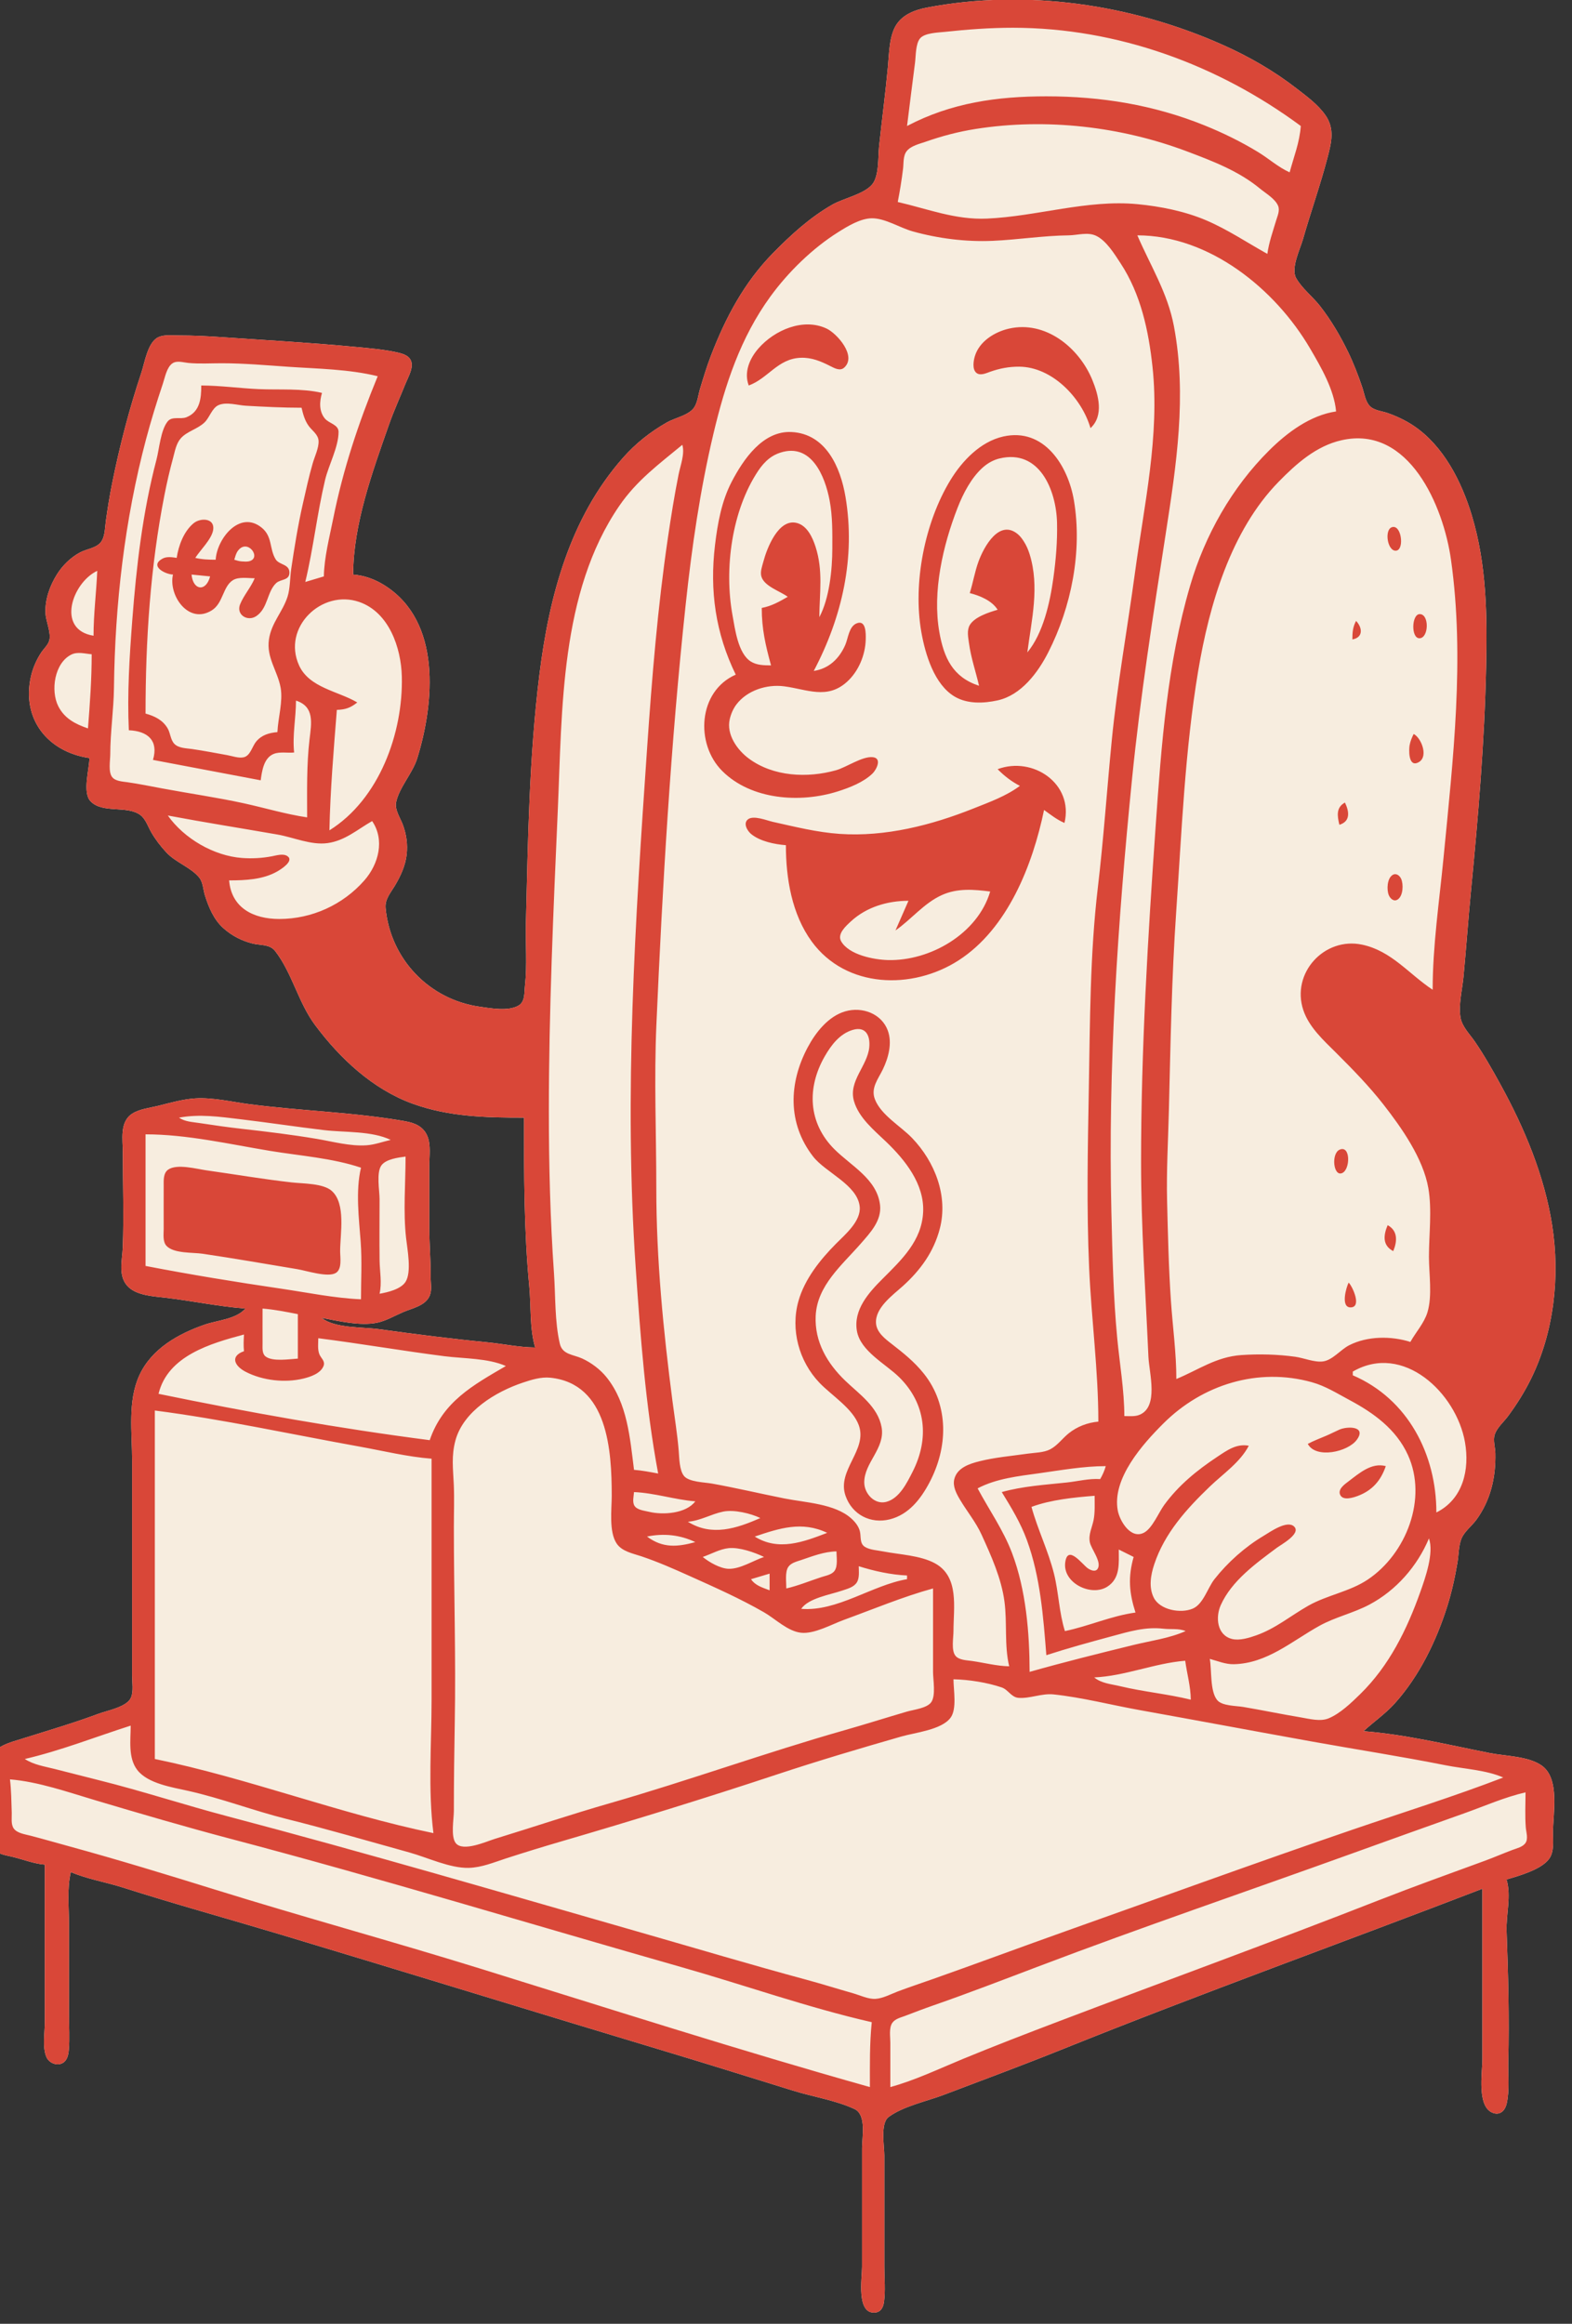 <?xml version="1.0" encoding="UTF-8" standalone="no"?>
<!DOCTYPE svg PUBLIC "-//W3C//DTD SVG 1.1//EN" "http://www.w3.org/Graphics/SVG/1.1/DTD/svg11.dtd">
<svg width="100%" height="100%" viewBox="0 0 184 272" version="1.1" xmlns="http://www.w3.org/2000/svg" xmlns:xlink="http://www.w3.org/1999/xlink" xml:space="preserve" xmlns:serif="http://www.serif.com/" style="fill-rule:evenodd;clip-rule:evenodd;stroke-linejoin:round;stroke-miterlimit:2;">
    <rect x="0" y="0" width="184" height="272" fill="#333333" stroke="none"/>
    <g transform="matrix(1,0,0,1,-2938,-118.11)">
        <g transform="matrix(1.294,0,0,0.773,0,0)">
            <g transform="matrix(1.006,0,0,1.006,-25.801,-0.994)">
                <g transform="matrix(0.167,0,0,0.279,2272.42,113.525)">
                    <path d="M251,451C257.164,451.504 262.771,453.565 268,456.876C298.67,476.302 294.771,519.983 285.565,550C283.041,558.229 275.717,565.862 274.106,574C273.337,577.885 276.466,582.46 277.772,586C279.679,591.172 280.424,596.497 279.826,602C279.172,608.022 276.481,613.869 273.384,619C271.056,622.857 268.029,626.234 268.483,631C271.107,658.548 291.995,680.247 319,684.13C324.934,684.983 334.494,686.759 340.022,683.552C343.661,681.44 343.098,676.532 343.505,672.911C344.764,661.702 343.754,650.264 344.025,639C345.099,594.483 345.783,549.233 351.286,505C356.534,462.818 367.609,420.57 396.285,388C403.091,380.271 411.06,373.962 420,368.873C424.285,366.434 431.966,365.025 434.697,360.725C436.458,357.953 436.794,354.109 437.721,351C439.512,344.99 441.371,338.856 443.612,333C451.489,312.41 461.545,293.407 477.116,277.514C486.76,267.671 496.984,258.305 509,251.427C515.047,247.966 525.899,245.874 530.4,240.582C534.289,236.011 533.555,225.706 534.166,220C535.701,205.664 537.591,191.355 538.925,177C539.584,169.911 539.573,160.069 543.703,154.015C547.387,148.614 553.831,146.268 560,145.095C613.195,134.977 669.764,143.211 719,165.139C733.27,171.494 746.642,179.19 759,188.793C764.475,193.047 770.296,197.281 774.362,203C779.638,210.421 777.743,217.878 775.629,226C771.773,240.809 766.623,255.284 762.427,270C760.882,275.422 755.771,285.718 758.693,291C761.766,296.557 767.569,301.002 771.483,306C777.489,313.669 782.509,322.251 786.742,331C789.701,337.118 792.167,343.561 794.333,350C795.401,353.176 796.041,357.887 798.563,360.272C800.939,362.519 805.02,362.816 808,363.865C812.899,365.59 817.686,367.848 822,370.749C838.087,381.566 847.817,400.864 853.28,419C861.389,445.917 861.605,473.27 861.014,501C860.153,541.399 856.723,581.773 852.83,622C851.347,637.33 850.288,652.688 848.83,668C848.179,674.844 846.054,683.196 847.228,690C848.088,694.983 852.211,698.959 854.971,703C859.973,710.323 864.426,718.229 868.694,726C881.628,749.547 892.387,775.286 896.561,802C900.891,829.716 897.586,859.71 885.136,885C881.695,891.989 877.466,898.735 872.844,905C870.533,908.132 866.849,911.23 865.642,915C864.656,918.082 865.908,921.827 865.985,925C866.142,931.406 865.521,937.799 863.841,944C862.19,950.096 859.449,955.908 855.711,960.999C853.278,964.311 849.31,967.263 847.741,971.089C846.184,974.886 846.266,979.947 845.586,984C844.234,992.064 842.445,1000.2 839.971,1008C834.067,1026.63 824.969,1045.35 811.826,1060C806.781,1065.62 800.536,1069.9 795,1075C817.688,1076.79 840.699,1082.37 863,1086.8C871.425,1088.47 883.805,1088.46 890.96,1093.56C900.876,1100.63 897,1119.34 897,1130C897,1134.49 897.724,1139.9 894.991,1143.79C890.907,1149.6 878.601,1153.11 872,1155C874.68,1164.07 871.699,1173.73 872.036,1183C872.883,1206.27 873.529,1229.69 872.944,1253C872.759,1260.35 873.724,1268.8 872.062,1276C871.27,1279.42 868.817,1282.23 865.018,1281.05C855.799,1278.19 859,1259.26 859,1252L859,1160C783.757,1189.03 707.781,1216.37 633,1246.55C611.835,1255.09 590.34,1263.08 569,1271.19C559.951,1274.63 547.091,1277.35 539.318,1283.14C534.723,1286.55 537,1298.88 537,1304L537,1364C537,1370.19 537.688,1376.85 536.811,1382.98C536.404,1385.83 535.148,1388.41 531.96,1388.66C521.803,1389.46 525,1370.02 525,1364L525,1300C525,1294.01 527.504,1281.93 520.941,1278.85C510.883,1274.15 498.621,1272.26 488,1268.97C465.665,1262.06 443.387,1255.02 421,1248.28C351.276,1227.28 281.721,1205.72 212,1184.72C183.696,1176.2 155.147,1168.34 127,1159.34C117.797,1156.4 107.866,1154.81 99,1151C96.876,1159.92 98,1169.87 98,1179L98,1228C98,1234.28 98.453,1240.75 97.906,1247C97.684,1249.54 97.106,1252.53 94.722,1253.96C91.588,1255.83 87.287,1254.04 85.894,1250.87C83.585,1245.62 85,1237.63 85,1232L85,1147C79.153,1146.49 73.669,1144.31 68,1142.9C64.217,1141.95 60.169,1141.57 57.228,1138.72C54.061,1135.65 53.466,1131.02 53.155,1126.83C52.62,1119.61 53,1112.24 53,1105C53,1099.9 52.652,1094.73 54.92,1090C58.335,1082.89 66.083,1081.15 73,1078.98C86.636,1074.69 100.619,1070.56 114,1065.58C118.743,1063.81 129.244,1061.95 131.397,1056.87C132.828,1053.49 132,1048.6 132,1045L132,929C132,914.066 129.504,896.933 135.901,883C142.464,868.707 156.72,860.676 171,855.695C178.101,853.218 187.877,852.825 193,847C178.642,845.865 164.315,842.875 150,841.155C143.785,840.409 135.092,840.024 130.228,835.581C124.095,829.98 126.7,821.135 126.964,813.999C127.589,797.047 127,779.964 127,763C127,755.922 125.131,746.332 132.044,741.854C135.965,739.315 141.53,738.739 146,737.627C152.426,736.028 159.372,734.011 166,733.609C175.535,733.03 185.581,735.48 195,736.718C222.797,740.374 251.438,741.028 279,745.924C284.208,746.849 288.843,748.773 290.991,754.004C292.943,758.759 292,764.964 292,770L292,803C292,812.016 292.801,821.007 292.745,830C292.724,833.26 293.52,836.832 292.258,839.957C290.027,845.476 282.9,846.784 278,848.872C273.448,850.811 268.873,853.574 264,854.61C254.872,856.551 243.04,853.684 234,852C240.996,857.726 256.181,856.904 265,858.13C284.284,860.811 303.642,863.293 323,865.17C331.67,866.01 340.267,867.928 349,868C345.939,857.647 346.85,845.713 345.83,835C342.945,804.706 343,774.457 343,744C322.589,744 302.451,743.541 283,736.456C261.53,728.635 243.872,712.037 230.478,694C221.442,681.831 218.159,665.958 209.034,654.148C206.087,650.334 201.252,651.133 197,650.1C191.075,648.661 185.574,645.796 181.043,641.699C175.956,637.099 173.185,630.431 171.181,624C170.244,620.99 170.178,617.014 168.142,614.495C163.7,609.001 155.404,606.294 150.428,600.91C147.338,597.566 144.554,593.95 142.288,590C140.609,587.074 139.312,582.987 136.585,580.858C129.478,575.311 116.132,580.158 109.603,573.297C105.116,568.581 108.984,555.907 109,550C86.481,546.687 72.378,528.841 77.514,506C78.543,501.424 80.523,496.912 83.103,493.004C84.447,490.97 86.738,488.977 87.389,486.576C88.499,482.48 85.595,476.304 85.375,472C84.998,464.606 87.619,457.199 91.468,451C94.513,446.095 98.891,441.79 104,439.046C107.724,437.047 113.363,436.718 115.682,432.775C117.435,429.796 117.402,425.358 117.87,422C118.805,415.286 119.87,408.648 121.2,402C125.265,381.673 130.444,361.668 137,342C138.821,336.538 140.393,325.518 146.213,322.894C149.411,321.452 153.588,322 157,322C164.761,322 172.284,322.382 180,322.911C204.01,324.555 228.018,325.878 252,328.17C259.603,328.896 267.548,329.5 275,331.215C278.266,331.967 281.991,333.174 282.497,337.019C282.968,340.601 280.491,344.782 279.2,348C276.256,355.338 272.961,362.533 270.343,370C261.451,395.371 251.075,423.782 251,451Z" style="fill:rgb(247,237,223);"/>
                </g>
                <g transform="matrix(0.167,0,0,0.279,2272.42,113.525)">
                    <path d="M251,451C257.164,451.504 262.771,453.565 268,456.876C298.67,476.302 294.771,519.983 285.565,550C283.041,558.229 275.717,565.862 274.106,574C273.337,577.885 276.466,582.46 277.772,586C279.679,591.172 280.424,596.497 279.826,602C279.172,608.022 276.481,613.869 273.384,619C271.056,622.857 268.029,626.234 268.483,631C271.107,658.548 291.995,680.247 319,684.13C324.934,684.983 334.494,686.759 340.022,683.552C343.661,681.44 343.098,676.532 343.505,672.911C344.764,661.702 343.754,650.264 344.025,639C345.099,594.483 345.783,549.233 351.286,505C356.534,462.818 367.609,420.57 396.285,388C403.091,380.271 411.06,373.962 420,368.873C424.285,366.434 431.966,365.025 434.697,360.725C436.458,357.953 436.794,354.109 437.721,351C439.512,344.99 441.371,338.856 443.612,333C451.489,312.41 461.545,293.407 477.116,277.514C486.76,267.671 496.984,258.305 509,251.427C515.047,247.966 525.899,245.874 530.4,240.582C534.289,236.011 533.555,225.706 534.166,220C535.701,205.664 537.591,191.355 538.925,177C539.584,169.911 539.573,160.069 543.703,154.015C547.387,148.614 553.831,146.268 560,145.095C613.195,134.977 669.764,143.211 719,165.139C733.27,171.494 746.642,179.19 759,188.793C764.475,193.047 770.296,197.281 774.362,203C779.638,210.421 777.743,217.878 775.629,226C771.773,240.809 766.623,255.284 762.427,270C760.882,275.422 755.771,285.718 758.693,291C761.766,296.557 767.569,301.002 771.483,306C777.489,313.669 782.509,322.251 786.742,331C789.701,337.118 792.167,343.561 794.333,350C795.401,353.176 796.041,357.887 798.563,360.272C800.939,362.519 805.02,362.816 808,363.865C812.899,365.59 817.686,367.848 822,370.749C838.087,381.566 847.817,400.864 853.28,419C861.389,445.917 861.605,473.27 861.014,501C860.153,541.399 856.723,581.773 852.83,622C851.347,637.33 850.288,652.688 848.83,668C848.179,674.844 846.054,683.196 847.228,690C848.088,694.983 852.211,698.959 854.971,703C859.973,710.323 864.426,718.229 868.694,726C881.628,749.547 892.387,775.286 896.561,802C900.891,829.716 897.586,859.71 885.136,885C881.695,891.989 877.466,898.735 872.844,905C870.533,908.132 866.849,911.23 865.642,915C864.656,918.082 865.908,921.827 865.985,925C866.142,931.406 865.521,937.799 863.841,944C862.19,950.096 859.449,955.908 855.711,960.999C853.278,964.311 849.31,967.263 847.741,971.089C846.184,974.886 846.266,979.947 845.586,984C844.234,992.064 842.445,1000.2 839.971,1008C834.067,1026.63 824.969,1045.35 811.826,1060C806.781,1065.62 800.536,1069.9 795,1075C817.688,1076.79 840.699,1082.37 863,1086.8C871.425,1088.47 883.805,1088.46 890.96,1093.56C900.876,1100.63 897,1119.34 897,1130C897,1134.49 897.724,1139.9 894.991,1143.79C890.907,1149.6 878.601,1153.11 872,1155C874.68,1164.07 871.699,1173.73 872.036,1183C872.883,1206.27 873.529,1229.69 872.944,1253C872.759,1260.35 873.724,1268.8 872.062,1276C871.27,1279.42 868.817,1282.23 865.018,1281.05C855.799,1278.19 859,1259.26 859,1252L859,1160C783.757,1189.03 707.781,1216.37 633,1246.55C611.835,1255.09 590.34,1263.08 569,1271.19C559.951,1274.63 547.091,1277.35 539.318,1283.14C534.723,1286.55 537,1298.88 537,1304L537,1364C537,1370.19 537.688,1376.85 536.811,1382.98C536.404,1385.83 535.148,1388.41 531.96,1388.66C521.803,1389.46 525,1370.02 525,1364L525,1300C525,1294.01 527.504,1281.93 520.941,1278.85C510.883,1274.15 498.621,1272.26 488,1268.97C465.665,1262.06 443.387,1255.02 421,1248.28C351.276,1227.28 281.721,1205.72 212,1184.72C183.696,1176.2 155.147,1168.34 127,1159.34C117.797,1156.4 107.866,1154.81 99,1151C96.876,1159.92 98,1169.87 98,1179L98,1228C98,1234.28 98.453,1240.75 97.906,1247C97.684,1249.54 97.106,1252.53 94.722,1253.96C91.588,1255.83 87.287,1254.04 85.894,1250.87C83.585,1245.62 85,1237.63 85,1232L85,1147C79.153,1146.49 73.669,1144.31 68,1142.9C64.217,1141.95 60.169,1141.57 57.228,1138.72C54.061,1135.65 53.466,1131.02 53.155,1126.83C52.62,1119.61 53,1112.24 53,1105C53,1099.9 52.652,1094.73 54.92,1090C58.335,1082.89 66.083,1081.15 73,1078.98C86.636,1074.69 100.619,1070.56 114,1065.58C118.743,1063.81 129.244,1061.95 131.397,1056.87C132.828,1053.49 132,1048.6 132,1045L132,929C132,914.066 129.504,896.933 135.901,883C142.464,868.707 156.72,860.676 171,855.695C178.101,853.218 187.877,852.825 193,847C178.642,845.865 164.315,842.875 150,841.155C143.785,840.409 135.092,840.024 130.228,835.581C124.095,829.98 126.7,821.135 126.964,813.999C127.589,797.047 127,779.964 127,763C127,755.922 125.131,746.332 132.044,741.854C135.965,739.315 141.53,738.739 146,737.627C152.426,736.028 159.372,734.011 166,733.609C175.535,733.03 185.581,735.48 195,736.718C222.797,740.374 251.438,741.028 279,745.924C284.208,746.849 288.843,748.773 290.991,754.004C292.943,758.759 292,764.964 292,770L292,803C292,812.016 292.801,821.007 292.745,830C292.724,833.26 293.52,836.832 292.258,839.957C290.027,845.476 282.9,846.784 278,848.872C273.448,850.811 268.873,853.574 264,854.61C254.872,856.551 243.04,853.684 234,852C240.996,857.726 256.181,856.904 265,858.13C284.284,860.811 303.642,863.293 323,865.17C331.67,866.01 340.267,867.928 349,868C345.939,857.647 346.85,845.713 345.83,835C342.945,804.706 343,774.457 343,744C322.589,744 302.451,743.541 283,736.456C261.53,728.635 243.872,712.037 230.478,694C221.442,681.831 218.159,665.958 209.034,654.148C206.087,650.334 201.252,651.133 197,650.1C191.075,648.661 185.574,645.796 181.043,641.699C175.956,637.099 173.185,630.431 171.181,624C170.244,620.99 170.178,617.014 168.142,614.495C163.7,609.001 155.404,606.294 150.428,600.91C147.338,597.566 144.554,593.95 142.288,590C140.609,587.074 139.312,582.987 136.585,580.858C129.478,575.311 116.132,580.158 109.603,573.297C105.116,568.581 108.984,555.907 109,550C86.481,546.687 72.378,528.841 77.514,506C78.543,501.424 80.523,496.912 83.103,493.004C84.447,490.97 86.738,488.977 87.389,486.576C88.499,482.48 85.595,476.304 85.375,472C84.998,464.606 87.619,457.199 91.468,451C94.513,446.095 98.891,441.79 104,439.046C107.724,437.047 113.363,436.718 115.682,432.775C117.435,429.796 117.402,425.358 117.87,422C118.805,415.286 119.87,408.648 121.2,402C125.265,381.673 130.444,361.668 137,342C138.821,336.538 140.393,325.518 146.213,322.894C149.411,321.452 153.588,322 157,322C164.761,322 172.284,322.382 180,322.911C204.01,324.555 228.018,325.878 252,328.17C259.603,328.896 267.548,329.5 275,331.215C278.266,331.967 281.991,333.174 282.497,337.019C282.968,340.601 280.491,344.782 279.2,348C276.256,355.338 272.961,362.533 270.343,370C261.451,395.371 251.075,423.782 251,451ZM549.23,209C572.993,196.497 597.697,193 624.23,193C653.584,193 681.892,197.565 709.23,208.604C719.267,212.657 728.985,217.419 738.23,223.062C743.926,226.539 749.169,231.299 755.23,234C757.527,225.41 760.582,217.942 761.23,209C716.551,175.885 662.357,156.022 606.23,156C593.918,155.995 581.746,156.903 569.516,158.225C565.898,158.615 558.729,158.753 556.243,161.738C553.78,164.696 553.995,171.327 553.512,175C552.023,186.323 550.653,197.666 549.23,209ZM540.23,1267C553.487,1263.37 566.532,1257.11 579.23,1251.86C596.42,1244.76 613.842,1238.04 631.23,1231.42C688.525,1209.63 746.174,1188.6 803.23,1166.2C822.097,1158.8 841.203,1151.92 860.23,1144.95C865.274,1143.1 870.202,1140.94 875.23,1139.05C877.528,1138.19 880.674,1137.5 882.177,1135.37C883.805,1133.06 882.578,1129.52 882.375,1126.96C881.878,1120.69 882.23,1114.29 882.23,1108C870.948,1110.61 860.115,1115.43 849.23,1119.31C828.544,1126.68 807.884,1134.1 787.23,1141.56C731.596,1161.66 675.541,1180.77 620.23,1201.81C601.305,1209 582.353,1216.34 563.23,1223C558.194,1224.75 553.215,1226.68 548.23,1228.58C545.861,1229.48 542.751,1230.17 541.258,1232.42C539.421,1235.18 540.23,1239.85 540.23,1243L540.23,1267ZM108.23,534C109.291,520.558 110.23,507.524 110.23,494C106.635,493.717 102.648,492.471 99.245,494.183C90.148,498.759 88.034,513.622 92.23,522C95.564,528.657 101.487,531.704 108.23,534ZM409.23,970C417.769,976.389 425.699,975.6 435.23,973C426.906,968.992 418.101,968.171 409.23,970ZM439.23,981C442.653,983.826 448.677,987.297 453.23,987.4C459.428,987.542 466.44,982.959 472.23,981C467.118,978.523 458.975,975.682 453.23,976.249C448.445,976.722 443.755,979.469 439.23,981ZM226.23,582C226.23,568.171 225.895,553.731 227.515,540C228.554,531.2 230.331,522.237 220.23,519C220.224,528.325 218.235,537.675 219.23,547C215.749,547.372 211.553,546.448 208.274,547.746C202.887,549.879 201.907,556.973 201.23,562L143.23,551C146.342,540.468 140.351,535.441 130.23,535C129.316,515.24 130.578,495.426 132.075,475.714C134.285,446.624 137.682,417.304 145.114,389C146.642,383.184 147.337,373.071 151.168,368.357C153.542,365.435 158.051,367.404 161.226,366.138C168.617,363.191 169.225,355.834 169.23,349C179.564,349.029 189.915,350.509 200.23,350.961C211.252,351.443 223.484,350.442 234.23,353C232.881,357.563 232.529,362.942 235.803,366.853C238.008,369.487 243.16,370.06 243.152,374.059C243.135,382.234 237.78,391.988 235.884,400C231.58,418.191 229.592,436.889 225.23,455L235.23,452C235.443,441.671 238.209,431.109 240.23,421C245.598,394.156 253.867,369.259 264.23,344C248.665,340.165 232.126,339.999 216.23,338.911C204.313,338.094 192.179,337.005 180.23,337C174.275,336.998 168.163,337.392 162.23,336.83C159.562,336.578 156.172,335.389 153.729,337.032C150.644,339.106 149.667,344.7 148.563,348C145.239,357.935 142.173,367.876 139.495,378C127.973,421.569 122.761,467.033 122.226,512C122.084,523.981 120.249,536.011 120.23,548C120.225,551.334 119.078,557.471 121.258,560.272C122.973,562.476 126.707,562.639 129.23,562.999C135.612,563.91 141.897,565.202 148.23,566.389C162.884,569.135 177.661,571.229 192.23,574.424C203.499,576.896 214.834,580.325 226.23,582ZM66.23,1101C66.976,1106.95 66.971,1113.02 67.194,1119C67.291,1121.63 66.65,1125.2 68.258,1127.49C70.078,1130.08 74.393,1130.63 77.23,1131.37C84.253,1133.2 91.23,1135.23 98.23,1137.15C124.334,1144.31 150.392,1152.29 176.23,1160.34C223.724,1175.15 271.723,1188.27 319.23,1203.03C389.045,1224.72 458.866,1247.18 529.23,1267C529.23,1255.28 529.037,1243.67 530.23,1232C495.846,1224.12 462.147,1212.11 428.23,1202.43C347.254,1179.31 266.667,1154.63 185.23,1133.12C160.818,1126.67 136.421,1119.49 112.23,1112.28C97.556,1107.91 81.542,1102.25 66.23,1101ZM139.23,526C144.106,527.348 148.491,529.441 151.14,534.005C152.639,536.586 152.663,540.261 154.819,542.411C157.116,544.703 161.227,544.698 164.23,545.131C170.573,546.046 176.921,547.287 183.23,548.424C185.923,548.91 189.273,550.18 192.016,549.593C195.694,548.806 196.648,543.678 198.787,541.108C201.781,537.51 205.762,536.393 210.23,536C210.555,528.422 213.306,519.476 211.951,512C210.308,502.928 204.232,495.895 205.673,486C206.982,477.005 213.032,471.201 215.667,463C217.134,458.433 216.945,452.775 217.651,448C219.382,436.308 221.274,424.535 223.88,413C225.545,405.635 227.146,398.262 229.23,391C230.267,387.386 232.537,382.785 232.394,379.004C232.259,375.436 229.005,373.469 227.083,370.83C224.962,367.92 224.031,364.45 223.23,361C213.242,361 203.203,360.485 193.234,359.921C188.794,359.67 182.747,357.691 178.494,359.603C175.04,361.156 173.726,366.208 171.1,368.815C167.393,372.496 161.562,373.669 158.2,377.498C155.702,380.343 155.04,384.467 154.079,388C152.266,394.661 150.754,401.229 149.426,408C141.776,447.006 139.23,486.32 139.23,526ZM156,442C156.971,435.422 159.816,427.692 165.104,423.318C168.81,420.253 176.717,420.431 175.623,427.005C174.805,431.924 168.749,437.739 166,442C169.694,442.88 173.214,442.997 177,443C177.577,431.887 189.804,416.054 201.699,425.653C207.658,430.461 205.818,436.972 209.223,442.686C211.173,445.958 216.704,445.194 216.704,449.985C216.704,454.311 211.925,453.38 209.563,455.603C204.597,460.276 205.18,469.107 198.896,473.393C194.166,476.618 187.84,472.656 190.158,466.999C192.167,462.098 195.919,457.972 198,453C194.507,453 189.367,452.093 186.278,454.028C180.822,457.445 181.048,466.396 174.985,470.258C162.473,478.226 151.41,462.272 154,451C149.817,450.864 141.166,446.437 148.279,442.448C150.652,441.118 153.466,441.64 156,442ZM164,451C164.78,459.523 171.737,460.567 174,452L164,451ZM187,443C188.426,443.422 189.552,443.823 191.044,443.906C192.272,443.974 193.674,444.123 194.887,443.851C202.097,442.236 194.122,431.149 188.938,438.205C187.909,439.604 187.513,441.38 187,443ZM146.23,893C194.339,902.925 243.511,911.708 292.23,918C299.299,897.239 315.453,888.376 333.23,878C323.717,873.729 310.53,874.029 300.23,872.714C277.527,869.817 254.932,865.884 232.23,863C232.23,865.74 231.781,869.028 232.814,871.625C233.701,873.855 236.117,875.318 235.055,878C233.46,882.025 228.04,883.83 224.23,884.761C214.329,887.179 202.353,885.855 193.23,881.164C187.092,878.008 184.584,872.673 192.23,870C191.904,866.951 192.052,864.056 192.23,861C174.245,865.81 151.151,872.472 146.23,893ZM151.23,581C159.957,593.389 175.964,602.791 191.23,603.91C196.59,604.303 201.963,604 207.23,603C209.69,602.533 213.378,601.338 215.663,602.942C219.37,605.545 212.042,610.07 210.226,611.12C202.484,615.593 192.96,615.999 184.23,616C185.443,630.833 197.318,636.821 211.23,636.821C228.81,636.821 245.544,629.138 257.045,616C264.765,607.181 268.12,594.122 261.23,584C253.31,588.512 246.651,594.571 237.269,595.877C228.361,597.116 218.943,592.767 210.23,591.25C190.583,587.829 170.823,584.692 151.23,581ZM202.23,847C202.23,853.333 202.187,859.667 202.231,865.999C202.246,868.198 201.884,871.277 203.833,872.821C207.556,875.769 216.769,874.26 221.23,874L221.23,850C214.934,848.779 208.631,847.505 202.23,847ZM587.23,944C593.477,955.734 601.086,966.457 605.805,979C613.307,998.94 615.172,1021.86 615.23,1043C633.796,1037.73 652.492,1033.08 671.23,1028.47C680.607,1026.17 690.338,1024.94 699.23,1021C695.477,1019.43 691.249,1020.19 687.23,1019.71C677.457,1018.57 668.603,1021.31 659.23,1023.85C647.524,1027.02 635.76,1030.25 624.23,1034C622.587,1013.19 620.999,991.816 613.794,972C610.393,962.646 605.409,954.432 600.23,946C611.61,942.802 623.524,942.092 635.23,940.834C641.218,940.191 647.184,938.589 653.23,939C654.548,936.673 655.491,934.568 656.23,932C644.198,932.008 632.129,934.212 620.23,935.87C609.051,937.427 597.354,938.665 587.23,944ZM523.23,986C523.228,988.745 523.721,992.282 522.202,994.725C520.547,997.389 516.996,998.215 514.23,999.17C507.773,1001.4 496.201,1003.18 492.23,1009C511.702,1010.57 530.398,996.201 549.23,993L549.23,991C540.595,990.629 531.454,988.608 523.23,986ZM574.23,1047C574.23,1052.72 576.207,1063 572.627,1067.79C567.744,1074.31 553.648,1075.72 546.23,1077.86C523.842,1084.3 501.338,1090.99 479.23,1098.33C440.881,1111.07 402.011,1123.07 363.23,1134.42C353.215,1137.36 343.152,1140.44 333.23,1143.67C326.77,1145.78 320.127,1148.58 313.23,1148.74C303.045,1148.98 291.006,1143.14 281.23,1140.42C259.257,1134.32 237.355,1127.9 215.23,1122.37C197.386,1117.91 180.171,1111.24 162.23,1107.21C153.634,1105.27 140.472,1103.3 134.799,1095.96C129.723,1089.38 131.23,1079.77 131.23,1072C112.464,1078 93.405,1085.56 74.23,1090C78.96,1093.13 84.799,1094 90.23,1095.37L114.23,1101.48C137.398,1107.27 160.136,1114.78 183.23,1120.88C257.855,1140.6 332.057,1162.39 406.23,1183.71C435.872,1192.23 465.449,1201.09 495.23,1209.15C503.605,1211.42 511.886,1214.04 520.23,1216.42C523.949,1217.48 528.318,1219.64 532.23,1219.41C536.25,1219.18 540.505,1216.83 544.23,1215.42C550.524,1213.05 556.891,1210.93 563.23,1208.69C587.288,1200.18 611.187,1191.25 635.23,1182.69C686.528,1164.44 737.724,1145.74 789.23,1128.08C816.191,1118.84 843.63,1110.25 870.23,1100C861.224,1095.96 848.969,1095.34 839.23,1093.4C815.335,1088.63 791.209,1084.9 767.23,1080.58C736.216,1074.98 705.243,1069.17 674.23,1063.58C658.997,1060.83 643.618,1056.82 628.23,1055.17C621.691,1054.47 615.511,1057.5 609.248,1057.02C605.321,1056.71 603.737,1052.61 600.176,1051.39C592.382,1048.73 582.441,1047.17 574.23,1047ZM544.23,250C560.437,253.749 575.242,259.703 592.23,258.961C619.098,257.786 646.227,248.589 673.23,251.17C685.561,252.348 698.813,254.987 710.23,259.873C721.932,264.88 732.194,271.855 743.23,278C744.059,271.849 746.183,265.936 747.95,260C748.683,257.538 750.061,254.654 749.018,252.089C747.464,248.269 742.298,245.295 739.23,242.754C727.81,233.296 713.943,228.006 700.23,222.808C664.376,209.218 624.109,204.626 586.23,210.59C576.871,212.064 568.158,214.368 559.23,217.496C555.935,218.651 551.406,219.655 549.099,222.495C547.02,225.053 547.459,228.96 547.085,232.039C546.351,238.082 545.389,244.026 544.23,250ZM431.23,962C444.074,970.082 457.506,965.64 470.23,960C464.962,957.464 456.046,955.354 450.23,956.544C443.634,957.894 438.131,961.436 431.23,962ZM616.23,954C619.563,966.187 625.244,977.635 628.335,990C630.876,1000.16 631.089,1011.07 634.23,1021C646.989,1018.36 659.327,1012.74 672.23,1011C668.793,1000.25 668.166,991.897 671.23,981L663.23,977C663.23,984.28 664.166,992.431 657.137,996.991C648.411,1002.65 632.977,995.044 634.394,984.008C635.676,974.021 643.522,984.968 646.526,987.102C647.937,988.104 650.632,989.336 651.866,987.378C654.209,983.659 648.345,976.733 647.635,973C646.83,968.762 648.909,965.049 649.688,961C650.491,956.821 650.207,952.246 650.23,948C639.279,948.864 626.538,950.138 616.23,954ZM484.23,998C490.693,996.504 496.923,993.897 503.23,991.836C505.514,991.089 508.715,990.584 510.202,988.487C512.078,985.842 511.23,981.071 511.23,978C504.547,978.142 498.503,980.539 492.23,982.667C489.847,983.476 486.746,984.17 485.269,986.415C483.414,989.233 484.271,994.736 484.23,998ZM789.23,881L789.23,883C819.083,895.864 834.23,925.833 834.23,957C848.61,949.832 852.238,933.843 849.615,919C844.951,892.606 816.389,865.208 789.23,881ZM253.23,520C249.622,522.88 246.829,523.889 242.23,524C240.529,545.553 238.676,567.381 238.23,589C265.142,572.166 277.959,536.364 277.215,506C276.835,490.477 270.316,471.317 254.23,465.761C234.12,458.814 212.631,479.496 221.883,500C227.351,512.118 242.984,513.895 253.23,520ZM144.23,902L144.23,1090C194.864,1100.45 243.623,1119.53 294.23,1130C291.256,1106.47 293.23,1081.72 293.23,1058L293.23,928C280.133,926.965 267.141,923.753 254.23,921.424C217.743,914.844 180.986,906.747 144.23,902ZM428.23,381C415.6,391.484 403.715,400.162 394.259,414C362.407,460.608 363.557,523.955 361.191,578C358.82,632.131 356.381,686.287 356.381,740.576C356.381,769.718 357.116,798.973 359.14,828C359.999,840.312 359.489,853.966 362.289,865.982C363.665,871.888 369.532,871.773 374.23,873.904C379.179,876.149 384.072,879.842 387.469,884.089C398.682,898.107 400.069,916.902 402.23,934C406.605,934.346 410.918,935.188 415.23,936C408.424,899.361 405.679,862.068 403.14,825C396.733,731.44 402.887,637.403 409.32,544C411.912,506.353 414.994,468.385 420.502,431C422.176,419.631 423.976,408.27 426.23,397C427.201,392.143 429.698,385.789 428.23,381ZM733.23,921C728.565,929.993 719.404,936.129 712.226,943.04C699.715,955.086 687.866,968.188 682.32,985C680.439,990.699 679.274,997.286 682.034,1002.91C685.339,1009.64 696.611,1011.68 703.125,1008.85C708.763,1006.41 711.095,997.643 714.748,993C721.948,983.847 731.241,975.559 741.23,969.604C744.551,967.624 753.923,960.859 757.684,964.64C761.508,968.484 750.549,974.39 748.23,976.127C737.049,984.499 724.011,993.859 718.135,1007C715.246,1013.46 716.034,1023.22 724.234,1025.26C728.258,1026.26 733.443,1024.64 737.23,1023.3C747.644,1019.63 755.787,1012.71 765.23,1007.34C775.374,1001.57 787.492,999.76 797.23,993.25C817.983,979.369 829.616,949.563 818.918,926C812.566,912.011 800.382,903.251 787.23,896.219C780.582,892.665 774.585,888.809 767.23,886.746C738.225,878.613 708.274,887.957 687.23,909C676.149,920.08 659.459,938.721 662.698,956C663.728,961.496 669.648,971.719 676.851,967.882C681.303,965.51 684.713,957.049 687.655,953C695.406,942.332 705.34,934.243 716.23,927C721.578,923.443 726.585,919.759 733.23,921ZM765,920C768.241,918.274 771.626,917.016 775,915.573C777.369,914.559 779.647,913.357 782,912.312C786.241,910.43 796.828,910.316 791.392,917.786C786.553,924.437 769.272,928.14 765,920ZM807,932C804.366,939.721 799.805,945.087 792,948.046C789.561,948.97 784.029,950.812 782.466,947.556C780.965,944.428 784.946,941.719 787.005,940.155C792.791,935.762 799.379,929.927 807,932ZM830.23,971C823.994,985.975 812.591,999.02 798.23,1006.68C789.566,1011.3 779.809,1013.4 771.23,1018.17C756.457,1026.37 743.096,1038.45 725.23,1038.87C720.716,1038.98 716.514,1037.15 712.23,1036C713.34,1041.98 712.242,1053.46 716.243,1058.26C718.879,1061.43 726.451,1061.28 730.23,1061.92C740.579,1063.68 750.87,1065.83 761.23,1067.56C765.878,1068.34 771.707,1069.96 776.23,1068.07C782.508,1065.44 788.441,1059.68 793.229,1054.99C808.795,1039.73 818.324,1020.29 825.538,1000C828.228,992.434 833.034,978.818 830.23,971ZM694.23,885C706.238,880.023 715.667,873.023 729.23,872.089C738.782,871.432 748.766,871.689 758.23,873C762.838,873.639 768.626,876.148 773.23,875.509C778.358,874.797 782.676,869.157 787.23,866.821C797.094,861.761 809.84,861.706 820.23,865C823.172,859.716 827.667,854.852 829.43,849C832.128,840.042 830.23,828.302 830.23,819C830.23,807.105 831.942,793.724 829.901,782C827.118,766.008 815.542,749.497 805.806,737C797.957,726.926 789.248,718.019 780.23,709C773.524,702.293 765.676,695.247 762.593,686C755.928,666.01 773.926,646.363 794.23,650.669C810.116,654.038 819.318,666.459 832.23,675C832.23,651.394 835.789,627.474 838.06,604C843.203,550.853 849.582,496.235 842.1,443C838.056,414.234 819.614,370.332 783.23,378.514C769.498,381.602 758.76,391.242 749.245,401C723.513,427.388 711.892,467.549 705.983,503C698.813,546.021 697.111,589.624 694.141,633C691.696,668.699 691.09,704.2 690.215,740C689.816,756.326 688.843,772.613 689.245,789C689.683,806.908 690.094,825.104 691.319,843C692.276,856.973 694.23,870.976 694.23,885ZM810.274,425.461C815.42,423.764 817.076,437.319 812.737,438.079C807.928,438.92 806.023,426.863 810.274,425.461ZM825.22,472.346C830.537,472.245 830.193,485.364 825.095,485.364C820.486,485.364 820.896,472.427 825.22,472.346ZM791,476C794.533,479.774 794.843,484.985 789,486C789.013,482.199 789.196,479.38 791,476ZM822,537C826.291,539.164 830.564,550.275 823.779,552.654C819.104,554.294 819.397,545.316 819.833,543.005C820.248,540.799 821.023,538.995 822,537ZM782,586C780.847,581.153 780.165,576.666 785,574C787.353,578.89 788.046,584.165 782,586ZM810.637,613.086C812.569,611.869 814.461,613.368 815.258,615.149C816.561,618.056 816.375,624.234 813.491,626.248C811.402,627.708 809.395,625.875 808.603,623.937C807.418,621.034 807.671,614.956 810.637,613.086ZM782.184,761.256C788.063,758.782 787.906,771.72 783.661,773.824C778.731,776.267 777.434,763.255 782.184,761.256ZM808,802C813.543,805.027 813.209,810.73 811,816C805.127,812.918 805.686,807.485 808,802ZM787,833C788.986,834.891 794.342,846.364 788,846.364C782.51,846.364 785.758,835.328 787,833ZM402.23,946C402.075,948.212 401.219,951.437 402.499,953.436C403.946,955.697 407.861,956.043 410.23,956.626C417.659,958.454 430.196,957.703 435.23,951C424.142,950.124 413.378,946.479 402.23,946ZM157.23,744C160.454,746.206 164.397,746.322 168.226,746.909C175.861,748.079 183.556,749.188 191.23,750.05C204.552,751.547 218.01,753.197 231.23,755.414C239.909,756.869 249.412,759.543 258.23,758.91C262.684,758.59 266.906,756.991 271.23,756C260.951,751.06 246.42,752.057 235.23,750.714C220.21,748.912 205.252,746.643 190.23,744.845C179.17,743.521 168.317,741.942 157.23,744ZM563.23,998C547.222,1002.38 530.876,1009.24 515.23,1014.95C508.653,1017.35 499.344,1022.64 492.23,1021.9C484.982,1021.14 478.324,1014.38 472.23,1010.87C459.249,1003.4 445.848,997.445 432.23,991.306C423.695,987.458 415.111,983.657 406.23,980.667C401.69,979.139 395.881,978.085 392.972,973.892C388.596,967.583 390.233,955.279 390.23,948C390.221,923.612 388.229,887.581 357.23,884.304C352.182,883.77 346.962,885.407 342.23,887.004C327.684,891.913 310.425,902.378 306.118,918C303.804,926.392 304.819,933.517 305.191,942C305.525,949.64 305.23,957.353 305.23,965C305.23,1000.07 306.342,1035.08 305.721,1070.09C305.437,1086.07 305.23,1102.01 305.23,1118C305.23,1122.32 303.451,1131.85 306.258,1135.4C310.122,1140.27 322.707,1134.51 327.23,1133.12C347.915,1126.76 368.443,1119.84 389.23,1113.86C431.484,1101.69 472.936,1086.65 515.23,1074.58C526.607,1071.33 537.874,1067.75 549.23,1064.42C552.814,1063.38 559.859,1062.62 562.202,1059.44C564.851,1055.83 563.23,1047.28 563.23,1043L563.23,998ZM650,1046C653.961,1049.26 659.13,1049.57 664,1050.74C676.528,1053.75 689.493,1054.92 702,1058C701.94,1050.8 699.953,1044.07 699,1037C682.513,1038.31 666.482,1045.28 650,1046ZM673.23,268C680.32,284.454 689.541,299.017 692.92,317C699.964,354.49 694.248,391.796 688.505,429C681.726,472.907 674.819,516.793 670.399,561C662.642,638.581 657.373,716.897 659.256,795C659.799,817.533 660.265,840.57 662.4,863C663.723,876.9 666.191,891.027 666.23,905C668.787,904.998 671.758,905.339 674.191,904.397C684.965,900.222 679.576,881.713 679.191,873C677.646,838.028 675.23,803.073 675.23,768C675.23,707.197 678.894,646.581 683.141,586C686.182,542.604 689.367,499.007 701.654,457C709.613,429.792 724.121,404.014 744.23,384.001C753.905,374.371 766.361,365.048 780.23,363C779.197,351.24 772.073,339.028 766.218,329C747.499,296.938 711.958,268.004 673.23,268ZM465.23,993C467.519,996.464 471.452,997.534 475.23,999L475.23,990L465.23,993ZM265.23,839C269.547,838.257 276.67,836.572 279.202,832.61C282.584,827.316 280.188,815.013 279.512,808.996C277.9,794.635 279.23,779.451 279.23,765C275.369,765.522 268.771,766.312 266.258,769.699C263.379,773.578 265.23,783.354 265.23,788C265.23,798.997 265.102,810.004 265.241,821C265.317,826.998 266.58,833.126 265.23,839ZM139.23,753L139.23,824C163.506,828.708 187.776,832.669 212.23,836.272C226.363,838.353 240.958,841.387 255.23,842C255.23,831.799 255.82,821.337 255.075,811.17C254.14,798.41 252.239,783.562 255.23,771C239.878,765.801 222.211,764.567 206.23,761.92C184.329,758.292 161.459,753 139.23,753ZM151.434,772.028C156.194,768.751 166.717,771.68 172,772.424C187.302,774.581 202.65,777.22 218,778.95C223.959,779.622 234.876,779.39 239.481,783.514C247.231,790.454 244,806.639 244,816C244,819.392 245.15,825.678 241.682,827.782C237.398,830.381 225.832,826.558 221,825.753C204.011,822.923 187.035,819.949 170,817.427C164.667,816.638 154.637,817.378 150.603,813.272C148.367,810.996 149.001,806.9 149,804C148.997,796.334 148.96,788.666 149.001,781C149.016,778.048 148.65,773.944 151.434,772.028ZM111.23,484C111.23,472.257 112.728,460.697 113.23,449C99.809,455.259 90.908,480.773 111.23,484ZM467.23,970C480.026,978.04 493.494,972.913 506.23,968C492.679,961.486 480.413,965.54 467.23,970ZM604.23,1040C601.543,1028.72 603.207,1016.49 601.675,1005C600.006,992.484 594.542,980.401 589.366,969C586.254,962.146 581.486,956.434 577.684,950C575.765,946.752 573.717,942.899 574.679,939.004C576.191,932.88 582.842,930.725 588.23,929.375C596.737,927.244 605.564,926.52 614.23,925.271C618.047,924.721 622.747,924.759 626.23,922.976C630.136,920.977 632.859,917.065 636.23,914.34C640.79,910.654 646.43,908.51 652.23,908C652.23,880.349 648.479,852.619 647.269,825C645.856,792.727 646.532,760.336 647.11,728.089C647.757,692.065 647.718,655.798 651.944,620C655.038,593.795 656.846,567.286 659.4,541C662.361,510.521 667.862,480.331 671.948,450C676.871,413.455 685.357,376 681.396,339C679.305,319.472 675.092,299.65 664.151,283C660.91,278.067 656.645,271.027 651.19,268.314C646.585,266.023 641.111,267.938 636.23,267.996C622.513,268.159 608.919,270.361 595.23,270.961C580.972,271.585 565.964,269.702 552.23,265.845C545.386,263.923 537.355,258.701 530.23,258.796C524.062,258.878 517.284,263.056 512.23,266.229C498.356,274.941 485.261,287.778 475.655,301C459.519,323.21 451.259,348.545 444.995,375C437.805,405.372 433.384,435.991 430.064,467C421.972,542.586 417.591,618.151 414.269,694C412.989,723.236 414.23,752.736 414.23,782C414.23,820.363 418.003,858.948 422.948,897C424.111,905.947 425.579,914.918 426.31,923.911C426.621,927.738 426.64,934.352 429.218,937.4C431.94,940.617 440.306,940.715 444.23,941.424C457.287,943.784 470.223,946.843 483.23,949.449C494.461,951.699 510.33,952.241 519.186,960.214C521.255,962.077 523.046,964.278 523.796,967C524.604,969.929 523.545,973.689 526.548,975.567C529.198,977.225 533.217,977.406 536.23,977.999C544.999,979.725 556.325,980.111 564.23,984.417C577.476,991.633 574.23,1008.33 574.23,1021C574.23,1024.54 572.949,1031.31 575.258,1034.27C577.158,1036.71 581.457,1036.73 584.23,1037.13C590.919,1038.1 597.442,1039.86 604.23,1040ZM464,349C461.318,341.922 464.4,334.553 469.213,329.015C477.806,319.127 493.383,312.302 505.999,318.328C511.423,320.919 522.344,333.04 515.397,339.353C513.187,341.361 510.182,339.683 508,338.571C502.847,335.944 497.911,333.829 492,334.044C479.609,334.495 474.44,345.178 464,349ZM648,372C643.279,355.644 627.351,338.941 609.576,338.85C604.069,338.821 599.177,339.767 594,341.586C591.872,342.333 588.675,343.887 586.603,342.212C584.186,340.258 585.013,335.528 585.804,333C588.255,325.171 596.371,320.113 604,318.343C623.776,313.757 641.87,328.593 648.985,346C652.315,354.146 655.315,365.265 648,372ZM457,505C446.104,482.589 442.881,459.758 445.845,435C447.227,423.453 449.377,411.411 454.784,401C461.072,388.892 471.557,373.351 487,374.105C505.554,375.011 513.401,393.106 516.079,409C521.601,441.764 514.289,473.942 499,503C507.098,501.781 512.707,496.432 515.956,489C517.54,485.378 517.902,479.034 522.089,477.327C527.26,475.22 527.056,483.058 526.985,486C526.785,494.345 523.16,503.162 516.96,508.812C506.191,518.624 495.363,512.895 483,511.289C473.768,510.09 463.175,513.461 457.419,521.004C455.639,523.336 454.44,526.148 453.775,529C451.861,537.217 457.725,545.561 464.004,550.236C477.212,560.071 495.645,560.904 511,556.572C516.57,555 525.244,548.877 530.852,549.531C535.929,550.123 532.695,556.335 530.656,558.32C525.806,563.043 518.355,565.952 512,567.971C491.693,574.424 465.372,572.598 449.749,556.999C435.052,542.324 436.716,513.922 457,505ZM476,500C473.032,489.12 471,480.373 471,469C476.083,468.094 480.569,465.586 485,463C480.859,459.914 472.273,457.357 470.777,451.957C470.081,449.445 471.247,446.418 471.884,444C473.741,436.95 479.972,420.478 489.996,423.198C495.519,424.697 498.384,431.064 499.971,436C504.13,448.939 502.109,460.822 502,474C507.418,463.884 508.982,448.349 509,437C509.014,428.249 509.17,419.641 507.54,411C505.06,397.849 497.692,379.808 481,385.225C478.814,385.934 476.819,386.964 475.015,388.394C472.687,390.239 470.746,392.535 469.105,395C454.79,416.503 450.697,447.879 455.264,473.004C456.606,480.386 458.233,493.573 465.105,497.911C468.368,499.97 472.286,499.969 476,500ZM598,556C617.008,548.882 639.033,563.851 634,585C629.938,583.283 626.575,580.568 623,578C616.867,607.633 603.451,642.046 577,659.134C552.144,675.192 516.436,674.373 497.927,649C487.159,634.238 484.012,614.838 484,597C477.916,596.521 470.204,594.969 465.344,591.031C463.297,589.372 460.781,585.228 463.608,583.042C466.604,580.727 473.723,583.696 477,584.424C488.949,587.078 500.725,590.07 513,590.911C537.551,592.592 562.391,586.242 585,577.2C593.549,573.781 602.58,570.549 610,565C605.544,562.725 601.501,559.573 598,556ZM543,643L550,627C538.803,627.007 527.435,630.304 519.015,638.105C516.389,640.537 511.498,644.838 513.737,648.826C517.866,656.181 531.388,658.798 539,658.985C561.636,659.541 587.283,644.828 594,622C585.147,620.881 576.398,620.108 568,623.904C558.295,628.291 551.6,637.013 543,643ZM601,376.529C622.983,371.554 635.926,392.283 639.079,411C643.693,438.386 637.698,468.516 625.244,493C619.678,503.942 610.682,516.074 598,518.877C590.532,520.527 581.837,520.902 575.001,516.914C563.866,510.42 559.015,493.909 556.924,482C552.293,455.631 558.719,422.826 572.615,400C578.911,389.659 588.743,379.302 601,376.529ZM588,511C586.193,503.189 583.665,495.997 582.576,488C582.155,484.902 581.333,481.087 583.028,478.213C585.603,473.844 593.386,471.329 598,470C594.997,465.09 588.438,462.371 583,461C584.775,455.387 585.66,449.581 587.695,444C590.669,435.843 598.948,420.886 608.895,429.228C610.139,430.271 611.15,431.655 612.031,433.004C613.428,435.144 614.474,437.562 615.226,440C620.685,457.682 616.279,475.35 614,493C622.551,482.679 626.197,466.01 628,453C629.37,443.112 630.23,432.993 629.985,423C629.553,405.353 620.488,383.177 599,388.376C595.656,389.185 592.601,390.932 590.04,393.213C583.822,398.75 579.411,407.33 576.427,415C568.541,435.273 562.793,460.226 566.615,482C569.061,495.935 573.861,506.39 588,511ZM516,686.638C525.091,684.014 535.506,687.859 538.867,697C541.356,703.771 539.2,711.74 536.18,718C533.694,723.153 529.616,727.955 531.894,734C535.118,742.556 545.823,748.58 551.961,755C564.217,767.819 571.49,786.28 566.844,804C563.581,816.447 556.45,826.279 547,834.83C541.616,839.702 531.872,846.634 532.529,855C532.915,859.906 537.426,863.337 541,866.112C547.305,871.008 553.169,875.72 558.192,882C572.061,899.338 571.244,922.082 561.218,941C556.532,949.843 550.104,958.126 540,960.7C529.68,963.328 519.672,958.248 516.109,948C511.304,934.18 528.041,923.398 523.272,910C520.019,900.861 508.544,893.839 502.04,887C491.046,875.439 486.416,858.429 490.746,843C494.086,831.099 502.451,820.633 511,812C515.926,807.026 524.526,799.832 523.743,792C522.566,780.227 505.342,773.593 498.68,765C484.807,747.107 485.485,725.329 495.782,706C500.05,697.987 506.879,689.271 516,686.638ZM520,696.65C512.98,698.722 508.331,704.942 504.873,711C495.24,727.873 495.94,746.789 510.04,760.961C519.004,769.97 532.986,777.033 534.684,791C535.718,799.5 529.41,806.104 524.282,812C514.277,823.503 500.78,834.551 500.039,851C499.413,864.908 506.204,876.547 516.001,885.961C523.512,893.178 533.544,899.976 535.528,911C537.597,922.497 526.005,930.17 526.198,941C526.303,946.892 531.772,952.9 538,951.304C545.107,949.483 549.213,940.973 552.244,935C561.278,917.195 559.502,898.34 544.996,884.015C537.73,876.839 524.075,869.966 522.225,859C520.305,847.623 528.625,838.387 536,831C546.342,820.641 557.217,810.436 557.901,794.83C558.561,779.791 548.211,766.853 538.001,757.039C531.505,750.796 523.199,744.059 520.639,735C517.592,724.217 527.957,716.085 528.894,706C529.471,699.797 527.055,694.567 520,696.65Z" style="fill:rgb(217,71,56);"/>
                </g>
            </g>
        </g>
    </g>
</svg>

